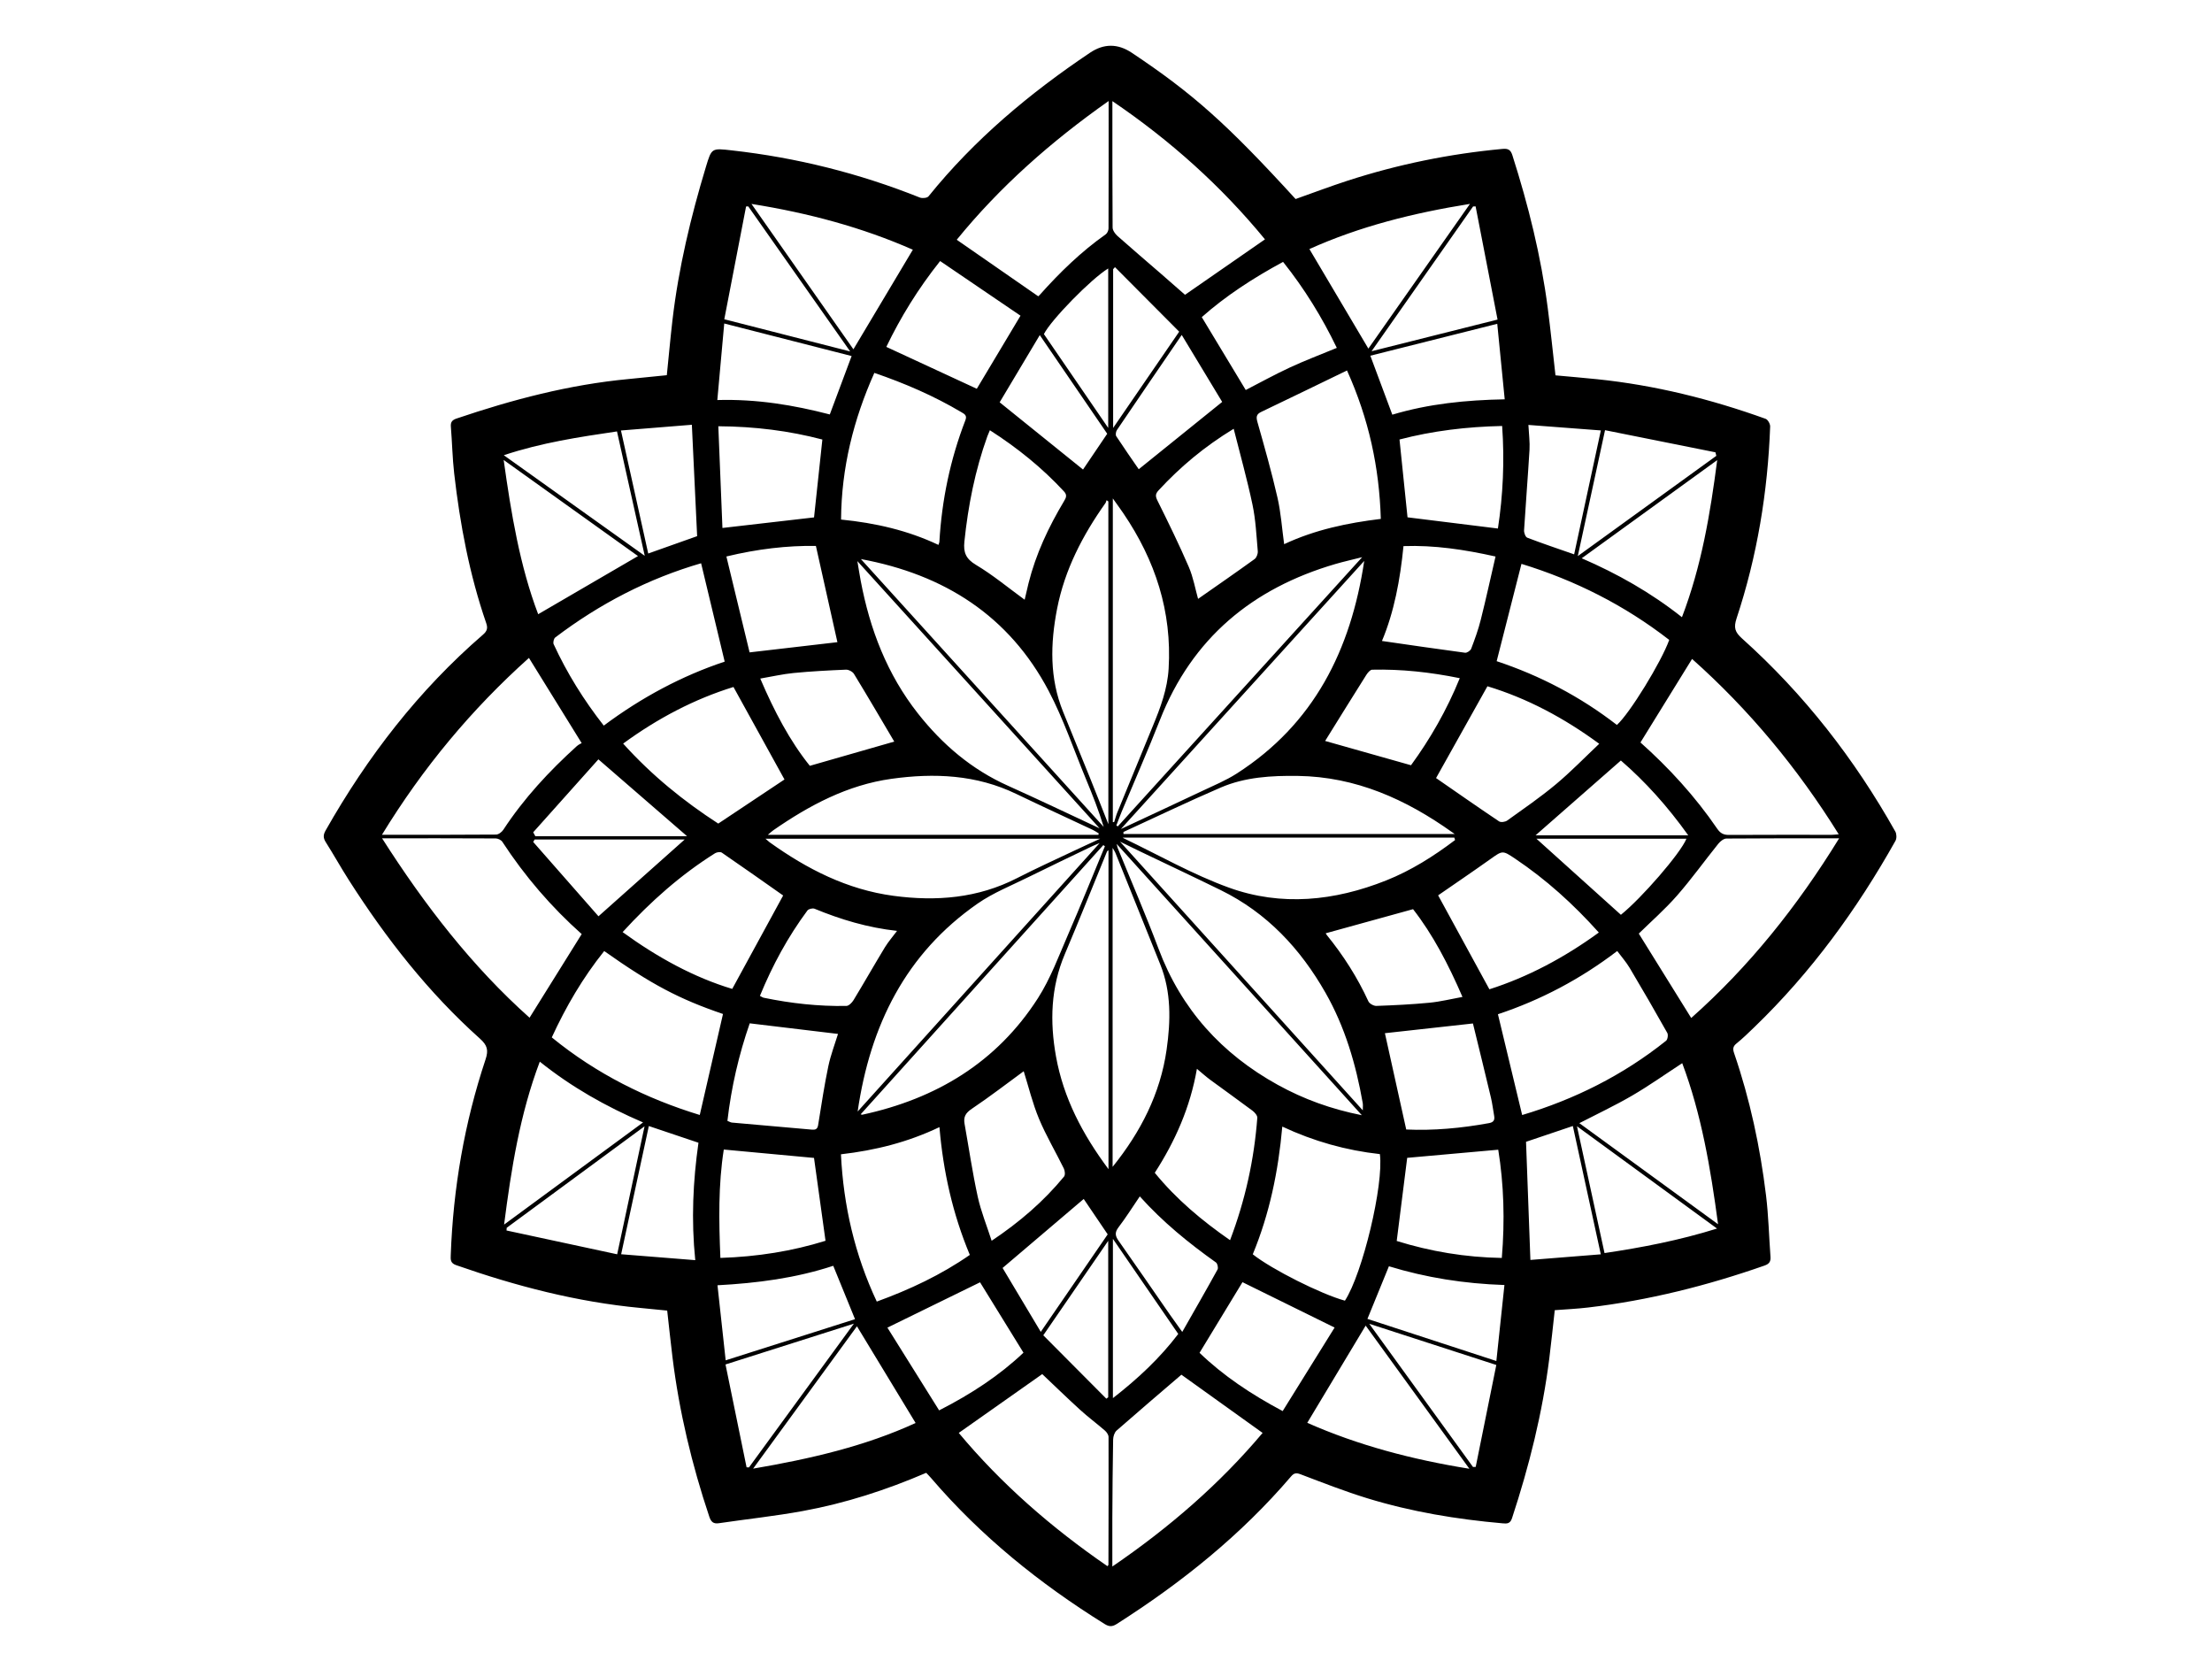 <?xml version="1.0" encoding="UTF-8"?><svg id="a" xmlns="http://www.w3.org/2000/svg" viewBox="0 0 800 600.7"><path d="M241.16,135.69c.69-6.72,1.28-13.31,2.04-19.88,2.21-18.9,6.61-37.33,12.12-55.52,2.06-6.82,2.06-6.73,9.34-5.91,23.44,2.62,46.1,8.29,68,17.05,.88,.35,2.65,.19,3.15-.43,16.59-20.57,36.58-37.29,58.42-51.94q7.51-5.04,15.11,.03c22.15,14.78,34.46,25.77,59.23,52.88,6.27-2.22,12.52-4.59,18.87-6.65,18.22-5.9,36.88-9.71,55.95-11.47,1.95-.18,2.93,.24,3.57,2.25,5.78,18.1,10.36,36.48,12.81,55.34,1.04,8.01,1.85,16.04,2.79,24.29,4.85,.45,9.97,.87,15.08,1.4,20.92,2.16,41.17,7.21,60.92,14.32,.8,.29,1.68,1.85,1.64,2.79-.87,23.68-4.7,46.88-12.15,69.39-1.09,3.31-.61,4.93,1.98,7.25,22.43,20.11,40.7,43.58,55.44,69.82,.49,.87,.53,2.49,.05,3.35-13.91,24.8-30.51,47.59-51.04,67.39-2.11,2.03-4.21,4.09-6.48,5.92-1.33,1.07-1.33,2.04-.83,3.49,5.73,16.72,9.41,33.92,11.54,51.43,.9,7.35,1.06,14.78,1.61,22.17,.13,1.71-.43,2.59-2.14,3.19-20.74,7.26-41.94,12.6-63.79,15.17-3.96,.47-7.95,.65-12.09,.97-.66,5.85-1.25,11.64-1.97,17.41-2.48,19.76-7.29,38.98-13.51,57.87-.64,1.93-1.79,1.94-3.32,1.8-16.63-1.46-33.05-4.17-49.01-9.07-8.17-2.51-16.15-5.64-24.15-8.68-1.61-.61-2.4-.4-3.44,.82-18.1,21.18-39.58,38.39-62.99,53.31-1.65,1.05-2.77,1.04-4.41,.02-23.43-14.57-44.7-31.7-62.71-52.72-.56-.66-1.18-1.27-1.81-1.95-14.44,6.21-29.24,11-44.6,13.81-10.05,1.84-20.24,2.92-30.36,4.41-2.05,.3-2.86-.48-3.5-2.38-6.3-18.79-10.88-37.97-13.31-57.65-.68-5.51-1.25-11.03-1.91-16.85-3.18-.32-6.44-.66-9.71-.96-22.92-2.15-44.99-7.91-66.66-15.49-2.08-.73-1.97-2.03-1.91-3.61,.87-24.18,4.94-47.82,12.59-70.78,1.12-3.35,.63-5.12-2.04-7.51-18.68-16.71-33.96-36.28-47.41-57.34-2.88-4.51-5.49-9.2-8.35-13.72-.95-1.5-.95-2.61-.06-4.19,15.13-26.71,33.64-50.69,56.92-70.82,1.54-1.33,1.79-2.39,1.18-4.17-6.07-17.57-9.48-35.72-11.59-54.14-.64-5.62-.74-11.29-1.2-16.93-.14-1.7,.54-2.41,2.05-2.92,20.24-6.86,40.81-12.27,62.17-14.28,4.56-.43,9.11-.92,13.84-1.39Zm423.99,167.46c-14.04,0-27.4-.04-40.76,.08-1,0-2.23,1-2.94,1.88-5.01,6.22-9.67,12.74-14.92,18.74-4.4,5.02-9.47,9.46-13.84,13.75,6.48,10.44,12.67,20.39,18.96,30.52,20.94-18.58,38.34-40.31,53.5-64.97Zm-526.97-.01c15.51,24.31,32.61,46.38,53.34,64.88,6.32-10.13,12.54-20.1,18.86-30.24-10.9-9.69-20.54-20.87-28.69-33.35-.43-.67-1.57-1.23-2.39-1.24-13.46-.08-26.92-.05-41.12-.05Zm-.04-1.27c14.16,0,27.71,.03,41.26-.08,.9,0,2.09-.91,2.63-1.73,7.43-11.35,16.56-21.18,26.57-30.24,.7-.63,1.63-1.01,1.77-1.1-6.65-10.74-12.81-20.7-19.07-30.81-20.64,18.48-38.29,39.61-53.16,63.95Zm455.15-33.39c10.19,9.07,19.75,19.46,27.76,31.19,1.15,1.68,2.3,2.26,4.26,2.25,12.4-.08,24.8-.03,37.2-.04,.72,0,1.44-.11,2.49-.19-14.89-23.96-32.5-45.14-53.04-63.41-6.22,10.07-12.4,20.07-18.66,30.2Zm-51.54,98.29c2.96,12.32,5.84,24.3,8.76,36.44,18.84-5.62,36.41-14.36,52.05-26.86,.57-.46,.82-2.15,.44-2.83-4.43-7.89-8.97-15.73-13.6-23.5-1.28-2.15-2.97-4.05-4.51-6.12-13.33,10.18-27.75,17.75-43.14,22.86Zm-323.23-22.86c-7.74,9.65-13.83,20.09-18.96,31.23,16.18,13.21,34.28,22.18,53.52,28.05,2.85-12.4,5.62-24.45,8.4-36.52-15.81-5.38-25.91-10.71-42.95-22.75Zm-.16-81.52c13.63-10.18,28.32-18.02,43.73-23.14-2.89-12.05-5.69-23.74-8.57-35.75,.51,.15,.4,.08,.32,.1-19.39,5.6-36.99,14.75-53.03,26.92-.53,.4-.86,1.82-.57,2.44,4.83,10.47,10.88,20.19,18.12,29.43ZM457.49,86.55c-15.68-19.1-34.1-35.68-55.18-49.98,0,15.65-.03,30.67,.08,45.69,0,1.03,.89,2.29,1.73,3.04,5.17,4.6,10.45,9.08,15.68,13.62,3.07,2.66,6.11,5.34,8.78,7.68,9.17-6.35,18.92-13.12,28.92-20.05Zm146.21,144.85c-16.23-12.59-34.1-21.56-53.44-27.5-2.99,11.73-5.95,23.34-8.97,35.19,15.59,5.17,30.27,12.82,43.48,23.06,4.6-4.09,16.1-22.83,18.93-30.76ZM400.96,36.52c-20.93,14.73-39.42,31.1-54.94,50.18,9.89,6.86,19.6,13.59,29.47,20.44-.03,.02,.28-.2,.53-.48,7.22-8.1,14.95-15.63,23.86-21.91,.57-.4,1.03-1.41,1.03-2.14,.06-15.12,.04-30.23,.04-46.09Zm-.43,529.82c.25-.32,.35-.38,.35-.45,.04-15.42,.09-30.84,.04-46.25,0-.78-.66-1.75-1.3-2.31-2.94-2.56-6.09-4.88-8.97-7.51-4.81-4.38-9.47-8.92-13.71-12.93-10.11,7.12-20.14,14.19-30.19,21.27,15.42,18.5,33.6,34.32,53.76,48.18Zm1.75,.14c20.7-14.13,38.96-30.01,54.36-48.32-9.93-7.12-19.85-14.23-29.37-21.05-7.66,6.57-15.61,13.33-23.44,20.2-.78,.69-1.23,2.14-1.25,3.24-.18,9.47-.24,18.94-.29,28.42-.03,5.63,0,11.27,0,17.51Zm-98.14-149.08c.91,18.66,5.01,36.35,12.96,53.27,11.99-4.37,23.25-9.66,33.65-16.88-6.21-14.86-9.62-30.12-10.99-46.21-11.42,5.46-23.15,8.39-35.62,9.83Zm159.62-10.01c-1.44,16.2-4.63,31.56-10.68,46.18,6.87,5.46,24.82,14.46,33.33,16.77,6.37-9.77,14.09-41.93,12.64-53-12.17-1.34-23.9-4.62-35.29-9.95Zm-159.57-219.51c12.49,1.24,24.14,3.93,35.21,9.16,.18-.57,.32-.83,.34-1.1,.88-15.16,3.94-29.86,9.42-44.02,.67-1.73-.37-2.22-1.5-2.89-9.9-5.87-20.4-10.41-31.44-14.19-7.52,16.84-11.91,34.3-12.04,53.04Zm182.97-53.91c-10.57,5.12-20.78,10.08-31.02,14.98-1.76,.84-1.9,1.8-1.37,3.67,2.57,9.06,5.14,18.13,7.24,27.3,1.25,5.44,1.62,11.08,2.42,16.86,11.18-5.24,22.92-7.68,34.96-9.14-.56-18.64-4.31-36.09-12.23-53.68Zm-175.8,68.2c29.27,32.28,58.54,64.57,87.81,96.85-1.82-5.98-4.07-11.64-6.4-17.26-4.43-10.68-8.14-21.74-13.51-31.93-14.33-27.18-37.8-42.1-67.9-47.66Zm94.03,97.62c10.27-4.8,19.87-9.25,29.42-13.77,4.21-2,8.58-3.8,12.48-6.3,27.9-17.91,41.26-44.61,46.1-76.88-29.38,32.36-58.46,64.41-88,96.95Zm87.48,101.74c0-1.14,.11-1.92-.02-2.66-2.46-13.98-6.41-27.48-13.47-39.88-9.08-15.93-21.16-28.89-37.83-37.08-9.77-4.8-19.63-9.42-29.45-14.13-2.46-1.18-4.9-2.39-7.02-3.43,29.07,32.17,58.28,64.5,87.8,97.18Zm-95.19-102c-29.29-32.31-58.29-64.29-87.6-96.62,.45,2.68,.79,4.88,1.2,7.07,3.31,17.57,9.56,33.88,20.73,48.05,8.82,11.18,19.37,20.2,32.5,26.09,10.97,4.93,21.82,10.12,33.17,15.41Zm6.06-1.02l.53,.32c29.28-32.25,58.56-64.5,88.38-97.35-3.73,.95-6.74,1.61-9.68,2.47-30.04,8.8-51.83,26.83-63.47,56.41-4.38,11.12-9.2,22.06-13.8,33.09-.7,1.67-1.31,3.37-1.96,5.06Zm-4.14,7.52l-.57-.43c-29.22,32.42-58.45,64.83-87.76,97.35,.39,.11,.49,.17,.57,.15,26.67-5.74,48.6-18.88,63.51-42.09,4.57-7.12,7.56-15.3,10.96-23.12,4.59-10.55,8.87-21.23,13.29-31.86Zm-89.42,95.91c29.46-32.68,58.58-64.97,87.53-97.08-.73,.31-1.87,.74-2.96,1.27-7.62,3.67-15.26,7.3-22.83,11.05-6.18,3.07-12.72,5.66-18.34,9.56-26,18.08-38.86,43.98-43.4,75.2Zm93.65-96.79c.26,.99,.3,1.24,.39,1.47,4.94,12.14,10.17,24.17,14.77,36.43,8.21,21.91,22.84,38.03,43.14,49.25,9.38,5.18,19.33,8.78,30.4,10.98-29.67-32.82-58.93-65.19-88.7-98.13Zm122.42-1.38l-.27-.87h-119.81c-.07-.15-.03,.11,.1,.17,12.71,6.07,25.05,13.16,38.23,17.92,18.94,6.84,38.16,4.81,56.78-2.59,9.07-3.61,17.24-8.78,24.98-14.64Zm-249.4-.47c.89,.76,1.16,1.03,1.46,1.25,13.54,9.71,28.1,17.15,44.83,19.39,15.46,2.07,30.5,.88,44.69-6.4,6.92-3.55,14.02-6.76,21.05-10.09,2.87-1.37,5.78-2.67,8.99-4.15h-121.02Zm129.46-2.45v.73h119.78c-.38-.27-.62-.43-.85-.6-16.75-11.94-34.88-20.11-55.87-20.4-9.5-.13-19.01,.4-27.83,4.19-11.86,5.09-23.49,10.7-35.22,16.08Zm-9.06,1.04l.13-.51c-.71-.43-1.38-.92-2.13-1.27-9.23-4.34-18.5-8.58-27.69-13.01-14.45-6.98-29.66-7.63-45.15-5.47-15.92,2.22-29.69,9.58-42.71,18.59-.67,.46-1.26,1.05-2,1.67h119.54Zm140.7-53.73c-6.39,11.42-12.6,22.5-18.58,33.2,7.39,5.11,15.04,10.46,22.79,15.66,.65,.44,2.23,.21,2.95-.31,5.94-4.26,11.98-8.41,17.58-13.08,5.43-4.53,10.37-9.65,15.69-14.67-12.84-9.43-26.17-16.48-40.43-20.8Zm40.29,89.06c-9.27-10.35-19.17-19.26-30.32-26.74-4.54-3.05-4.5-2.94-8.98,.24-6.39,4.54-12.88,8.94-18.82,13.05,6.09,11.15,12.22,22.38,18.54,33.97,13.89-4.43,27.09-11.44,39.57-20.52Zm-353.06-.16c12.61,9.15,25.74,16.36,39.64,20.54,6.39-11.71,12.51-22.94,18.42-33.78-7.04-4.95-14.57-10.27-22.18-15.49-.54-.37-1.82-.18-2.46,.22-12.37,7.77-23.21,17.35-33.42,28.51Zm40.1-88.64c-14.16,4.37-27.45,11.35-39.91,20.47,10.36,11.52,21.99,20.89,34.4,28.93,8.28-5.52,16.42-10.93,23.95-15.95-6.07-11.01-12.16-22.04-18.45-33.45Zm137.19,48.89l.5-.06c.38-1.17,.67-2.38,1.14-3.51,4.27-10.43,8.54-20.85,12.85-31.25,2.76-6.66,5.25-13.34,5.69-20.68,1.24-20.68-4.84-39.18-16.33-56.13-1.11-1.64-2.3-3.24-3.85-5.44v117.08Zm-.09,124.65c10.18-12.63,17.27-26.48,19.54-42.38,1.48-10.39,1.73-20.81-2.3-30.85-5.4-13.44-10.8-26.88-16.21-40.31-.22-.55-.58-1.04-1.02-1.81v115.35Zm-1.53-123.92v-116.71l-.64-.45c-.14,.37-.22,.78-.44,1.09-8.24,11.62-14.71,24.07-17.46,38.17-2.45,12.61-2.77,25.14,2.21,37.34,3.19,7.82,6.39,15.65,9.56,23.48,2.23,5.52,4.4,11.07,6.77,17.07Zm.05,124.73v-115.29c-.25,.18-.45,.25-.51,.38-5.09,12.4-10.06,24.85-15.29,37.19-5.09,12.03-5.45,24.4-3.18,37,2.7,14.99,9.55,28.08,18.97,40.72Zm45.28-267.72c-10.69,6.51-19.37,13.83-27.16,22.26-1.22,1.33-1.18,2.15-.4,3.73,3.92,7.91,7.82,15.84,11.31,23.94,1.65,3.83,2.37,8.06,3.37,11.58,6.8-4.76,13.67-9.5,20.44-14.39,.72-.52,1.24-1.93,1.15-2.87-.49-5.62-.75-11.31-1.91-16.81-1.91-9.08-4.43-18.03-6.8-27.44Zm-88.18,.53c-.4,.95-.68,1.56-.91,2.19-4.44,12.34-6.96,25.09-8.31,38.12-.4,3.86,.53,6.19,4.17,8.36,6.15,3.67,11.71,8.31,17.63,12.62,.43-1.84,.89-3.9,1.4-5.96,2.65-10.58,7.24-20.32,12.81-29.63,.76-1.27,1.27-2.23,.01-3.58-7.87-8.49-16.77-15.7-26.8-22.12Zm-49.35-29.27c7.2-12.06,14.34-24.02,21.49-36.01-18.31-8.07-37.76-13.28-58.36-16.56,12.58,17.94,24.87,35.46,36.87,52.57Zm61.59,261.06c-6.16,4.5-12.33,9.26-18.78,13.59-2.21,1.48-3.06,2.92-2.62,5.39,1.57,8.8,2.86,17.66,4.77,26.39,1.17,5.33,3.27,10.46,5.03,15.94,10.14-6.78,18.82-14.26,26.18-23.21,.48-.58,.33-2.1-.07-2.92-2.95-6.02-6.4-11.81-8.98-17.98-2.34-5.62-3.78-11.61-5.53-17.2ZM473.57,90.07c7.22,12.19,14.29,24.12,21.32,35.99,11.92-16.97,24.17-34.43,36.74-52.33-20.55,3.29-39.99,8.18-58.06,16.33Zm-28.7,358.39c5.5-14.49,8.71-29.14,9.85-44.25,.06-.82-.93-1.96-1.73-2.56-5.06-3.79-10.23-7.45-15.32-11.2-1.58-1.17-3.05-2.5-4.79-3.95-2.42,13.96-7.89,26.2-15.24,37.6,7.84,9.6,17.01,17.26,27.22,24.36Zm98.28,6.42c1.14-13.57,.73-26.61-1.29-39.13-11.31,1.01-22.22,1.98-32.93,2.94-1.25,9.91-2.51,19.9-3.79,30.06,12.19,3.79,24.84,5.92,38.01,6.14Zm-11.73,76.24c-12.93-17.84-25.4-35.05-37.51-51.76-7.03,11.7-14.03,23.35-21.12,35.15,18.35,8.11,37.9,13.28,58.62,16.61Zm-221.49-51.52c-12.22,16.76-24.74,33.91-37.55,51.48,20.7-3.54,40.51-8.12,58.76-16.51-7.13-11.76-14.21-23.43-21.21-34.97Zm-48.16-63.92c-2.01,12.74-1.79,25.82-1.23,39.2,13.41-.43,26.05-2.46,38.02-6.2-1.43-10.33-2.82-20.3-4.16-29.96-10.68-.99-21.48-2-32.62-3.03Zm-66.55-31.77c-7.2,19.07-10.29,38.6-12.91,58.92,16.95-12.46,33.46-24.59,50.26-36.94-13.51-5.81-25.84-12.77-37.35-21.98Zm426.14,58.8c-2.73-20.42-6.05-39.86-12.96-58.25-6.26,4.08-12.06,8.2-18.18,11.76-6.15,3.58-12.63,6.62-19.03,9.93,16.52,12.04,33.1,24.11,50.18,36.56ZM483.47,125.79c-5.34-11.08-11.73-21.45-19.43-31.09-10.81,5.84-20.78,12.33-29.4,19.98,5.46,9.05,10.72,17.77,15.9,26.35,5.22-2.69,10.5-5.61,15.96-8.14,5.45-2.53,11.09-4.66,16.97-7.09Zm-143.82,384.22c11.74-5.99,21.9-12.7,30.5-20.86-5.47-8.87-10.76-17.43-15.7-25.45-10.94,5.35-21.91,10.72-33.51,16.39,6.07,9.71,12.3,19.66,18.71,29.92Zm124.25,.25c6.38-10.26,12.71-20.44,18.78-30.2-11.62-5.72-22.56-11.11-33.32-16.41-4.95,8.14-10.17,16.74-15.53,25.55,8.58,8.26,18.62,14.98,30.06,21.06Zm-110.63-369.67c5.05-8.44,10.22-17.07,15.81-26.43-9.56-6.5-19.27-13.09-29.07-19.76-8.07,10.13-14.36,20.45-19.46,31.04,11.13,5.15,22.03,10.2,32.71,15.14Zm-122.52,60.5c-15.68-11.22-31.95-22.85-48.59-34.76,2.72,19.43,5.85,38.33,12.48,55.78,12.27-7.14,24.4-14.21,36.11-21.03Zm390.3-34.7c-16.56,11.99-32.73,23.71-49,35.49,12.92,5.58,25.04,12.43,36.25,21.31,7.06-18.46,10.23-37.39,12.75-56.8Zm-112,20.68c10.89,1.35,21.65,2.68,32.69,4.05,1.84-12.02,2.43-24.38,1.53-37.08-12.79,.27-25.16,1.76-37.12,4.89,.99,9.59,1.95,18.94,2.9,28.14Zm23.67,183.03c-11.5,1.27-22.01,2.43-31.85,3.52,2.52,11.37,5.09,22.98,7.71,34.82,9.73,.45,19.89-.46,29.98-2.31,1.62-.3,2.1-1.12,1.82-2.64-.4-2.2-.65-4.44-1.17-6.61-2.15-9.05-4.38-18.09-6.5-26.77ZM261.28,190.92c11.79-1.36,22.58-2.6,33.13-3.82,1-9.3,2-18.64,3.01-28.16-11.99-3.15-24.34-4.72-37.63-4.8,.51,12.57,1,24.7,1.49,36.78Zm9.87,179.13c-3.92,11.26-6.67,23.09-8.07,35.27,.74,.29,1.18,.58,1.64,.62,9.68,.87,19.36,1.69,29.04,2.56,2.01,.18,2.04-1.1,2.27-2.55,1.1-6.8,2.12-13.62,3.54-20.36,.86-4.1,2.39-8.07,3.51-11.71-10.63-1.27-21.13-2.53-31.93-3.83Zm228.65-138.27c10.08,1.45,20.07,2.93,30.07,4.26,.69,.09,1.95-.77,2.21-1.46,1.31-3.45,2.58-6.94,3.47-10.51,1.89-7.51,3.53-15.07,5.33-22.83-11.31-2.52-22.1-4.15-33.29-3.76-1.2,12.13-3.38,23.83-7.79,34.31Zm-237.09-30.54c2.87,11.87,5.67,23.42,8.39,34.67,11.31-1.31,21.86-2.54,31.76-3.69-2.54-11.37-5.13-22.96-7.78-34.81-10.37-.15-21.11,1.1-32.37,3.82Zm216.76,136.25c-.08-.13,.12,.29,.4,.65,5.99,7.38,11.06,15.31,15.03,23.96,.39,.84,1.92,1.68,2.88,1.65,6.43-.23,12.87-.54,19.27-1.16,3.92-.38,7.78-1.35,11.87-2.09-5.09-11.79-10.77-22.66-17.87-31.73-10.87,3-21.14,5.83-31.59,8.72Zm-204.63,22.63c.54,.27,.93,.58,1.38,.68,9.86,2.04,19.82,3.14,29.89,2.96,.89-.02,2.03-1.19,2.59-2.11,3.83-6.31,7.48-12.74,11.31-19.05,1.23-2.02,2.81-3.83,4.42-5.98-10.65-1.17-20.37-4.11-29.84-8.01-.68-.28-2.15,.07-2.57,.63-7.05,9.51-12.65,19.82-17.18,30.87Zm33.16-231.37c-15.37-3.93-30.45-7.78-46.07-11.77-.88,9.71-1.67,18.49-2.5,27.68,14.31-.41,27.67,1.83,40.68,5.21,2.62-7.02,5.13-13.73,7.89-21.12Zm-33.04,116.63c5.06,11.84,10.73,22.62,17.93,31.55,10.85-3.11,21.12-6.06,30.53-8.76-4.62-7.81-9.51-16.19-14.56-24.46-.5-.83-1.94-1.59-2.91-1.55-6.33,.26-12.66,.6-18.95,1.21-3.93,.38-7.81,1.29-12.04,2.01Zm228.6-95.43c13.15-3.94,26.62-5.29,40.64-5.55-.91-9.18-1.76-17.85-2.7-27.31-15.64,3.93-30.72,7.73-45.9,11.54,2.81,7.53,5.31,14.24,7.95,21.32Zm24.39,95.29c-10.71-2.18-21.14-3.31-31.69-3.07-.73,.02-1.61,1.1-2.11,1.88-4.77,7.56-9.48,15.16-14.2,22.76-.37,.59-.73,1.19-.69,1.13,10.36,2.93,20.58,5.82,31.05,8.78,6.9-9.46,12.94-19.92,17.64-31.49Zm-226.59,212.49c-13.56,4.46-27.49,6.26-41.87,7.04,.99,9.11,1.93,17.76,2.96,27.14,16.08-5.12,31.38-9.99,46.78-14.88-2.79-6.85-5.28-12.94-7.87-19.29Zm239.82,34.42c1.04-9.79,1.97-18.52,2.92-27.47-14.63-.49-28.39-2.68-41.78-6.78-2.56,6.27-5.01,12.27-7.77,19.03,15.28,4.99,30.56,9.98,46.63,15.23Zm-7.51-417.52l-.91,.03c-12.33,17.58-24.66,35.16-36.72,52.35,14.87-3.73,29.88-7.5,45.57-11.45-2.64-13.62-5.29-27.28-7.94-40.94Zm36.67,332.65c3.33,15.35,6.62,30.48,9.96,45.85,13.52-2.01,27.07-4.61,40.69-8.87-17.15-12.53-33.88-24.74-50.64-36.98ZM261.96,115.45c15.83,4.05,30.79,7.87,45.52,11.64-12.18-17.33-24.52-34.89-36.86-52.45l-.79,.02c-2.63,13.61-5.26,27.23-7.88,40.79Zm-38.75,338.11c3.42-16.01,6.64-31.05,9.9-46.27-16.68,12.28-33.27,24.49-49.86,36.7l-.06,.97c13.4,2.88,26.8,5.77,40.02,8.61Zm9.97-252.57c-3.45-15.48-6.74-30.2-10.04-44.98-13.6,2.01-27.16,4.03-40.93,8.6,17.27,12.33,33.9,24.2,50.97,36.38Zm347.3-45.42c-3.33,15.38-6.53,30.19-9.85,45.52,16.87-12.21,33.49-24.23,50.1-36.25l-.32-1.28c-13.4-2.68-26.8-5.37-39.93-8ZM224.65,453.55c9.38,.75,17.97,1.44,26.8,2.14-1.49-14.6-.82-28.54,1.16-42.46-5.87-1.98-11.6-3.9-17.95-6.04-3.32,15.37-6.59,30.52-10.01,46.35Zm328.84,2.06c7.95-.63,16.41-1.31,25.46-2.03-3.47-15.91-6.78-31.13-10.11-46.4-6.36,2.14-11.96,4.03-16.93,5.71,.52,14.19,1.04,28.08,1.58,42.73Zm-.72-301.95c.18,3.52,.56,6.25,.4,8.96-.58,9.71-1.37,19.42-1.97,29.13-.06,.9,.5,2.43,1.15,2.68,5.42,2.08,10.92,3.92,16.96,6.03,3.19-14.81,6.35-29.47,9.66-44.81-9.09-.69-17.47-1.33-26.21-1.99Zm-243.94,324.99c-15.44,4.91-30.74,9.77-46.44,14.76,2.54,12.39,5.08,24.79,7.62,37.19l.87,.03c12.66-17.34,25.32-34.68,37.94-51.98ZM224.58,155.67c3.36,15.15,6.58,29.67,9.86,44.49,6.56-2.33,12.44-4.42,17.69-6.28-.64-13.59-1.27-26.75-1.91-40.28-8.14,.66-16.55,1.33-25.64,2.07ZM495.22,478.71c12.35,17.05,24.93,34.41,37.51,51.77,.33,0,.66-.02,.98-.03,2.5-12.39,5.01-24.77,7.45-36.86-15.81-5.12-30.98-10.04-45.94-14.89Zm-83.39-309.02c9.9-7.99,19.79-15.96,30.19-24.35-4.57-7.56-9.46-15.65-14.63-24.22-8.21,12.01-15.86,23.18-23.44,34.39-.38,.57-.57,1.74-.24,2.23,2.77,4.23,5.67,8.37,8.13,11.94Zm-11.39-12.84c-7.98-11.67-15.92-23.29-24.39-35.67-5.2,8.71-10.05,16.83-14.51,24.3,10.55,8.51,20.36,16.42,30.15,24.31,2.7-3.99,5.64-8.34,8.75-12.94Zm27.14,324.79c4.57-8.03,8.74-15.26,12.76-22.57,.33-.6-.02-2.16-.57-2.55-9.87-7.02-19.24-14.62-27.55-23.89-2.64,3.88-5.01,7.66-7.71,11.2-1.39,1.83-1.2,3.08,.02,4.82,6.23,8.84,12.35,17.76,18.52,26.65,1.26,1.82,2.57,3.61,4.53,6.35Zm-51.17-.02c8.48-12.36,16.35-23.81,24.2-35.26-3.07-4.53-6.05-8.93-8.67-12.8-9.7,8.25-19.24,16.36-29.34,24.95,4.25,7.12,8.81,14.75,13.81,23.11Zm-159.96-150.28c11.03-9.83,21.29-18.96,31.18-27.77h-54.27l-.52,.89c7.95,9.05,15.9,18.1,23.61,26.88Zm369.77-.54c7.47-6.01,21.58-22.24,23.7-27.5h-54.24c10.01,9.01,20.16,18.16,30.54,27.5Zm24.35-28.75c-7.54-10.55-15.59-19.46-24.36-27.04-10.66,9.35-21.04,18.45-30.84,27.04h55.19Zm-417.73-1.09l.76,1.41c18.31,0,36.61,0,54.92,0,.15,0,.3-.14-.02,.02-10.39-9-20.91-18.12-32.08-27.8-7.69,8.6-15.64,17.49-23.58,26.38ZM403.25,96.6l-.67,.74v57.41c8.04-11.71,15.79-23,23.89-34.81-7.78-7.82-15.5-15.58-23.23-23.34Zm-.75,351.39v57.59c9.02-7.01,16.99-14.47,23.63-23.21-7.86-11.43-15.56-22.65-23.63-34.38Zm-1.7-293.25v-57.66c-6.09,3.68-20.66,18.57-23.26,23.73,7.63,11.13,15.28,22.28,23.26,33.93Zm0,293.96c-7.93,11.54-15.5,22.56-23.48,34.16,7.65,7.69,15.22,15.3,22.8,22.92l.68-.5v-56.58Z"/></svg>